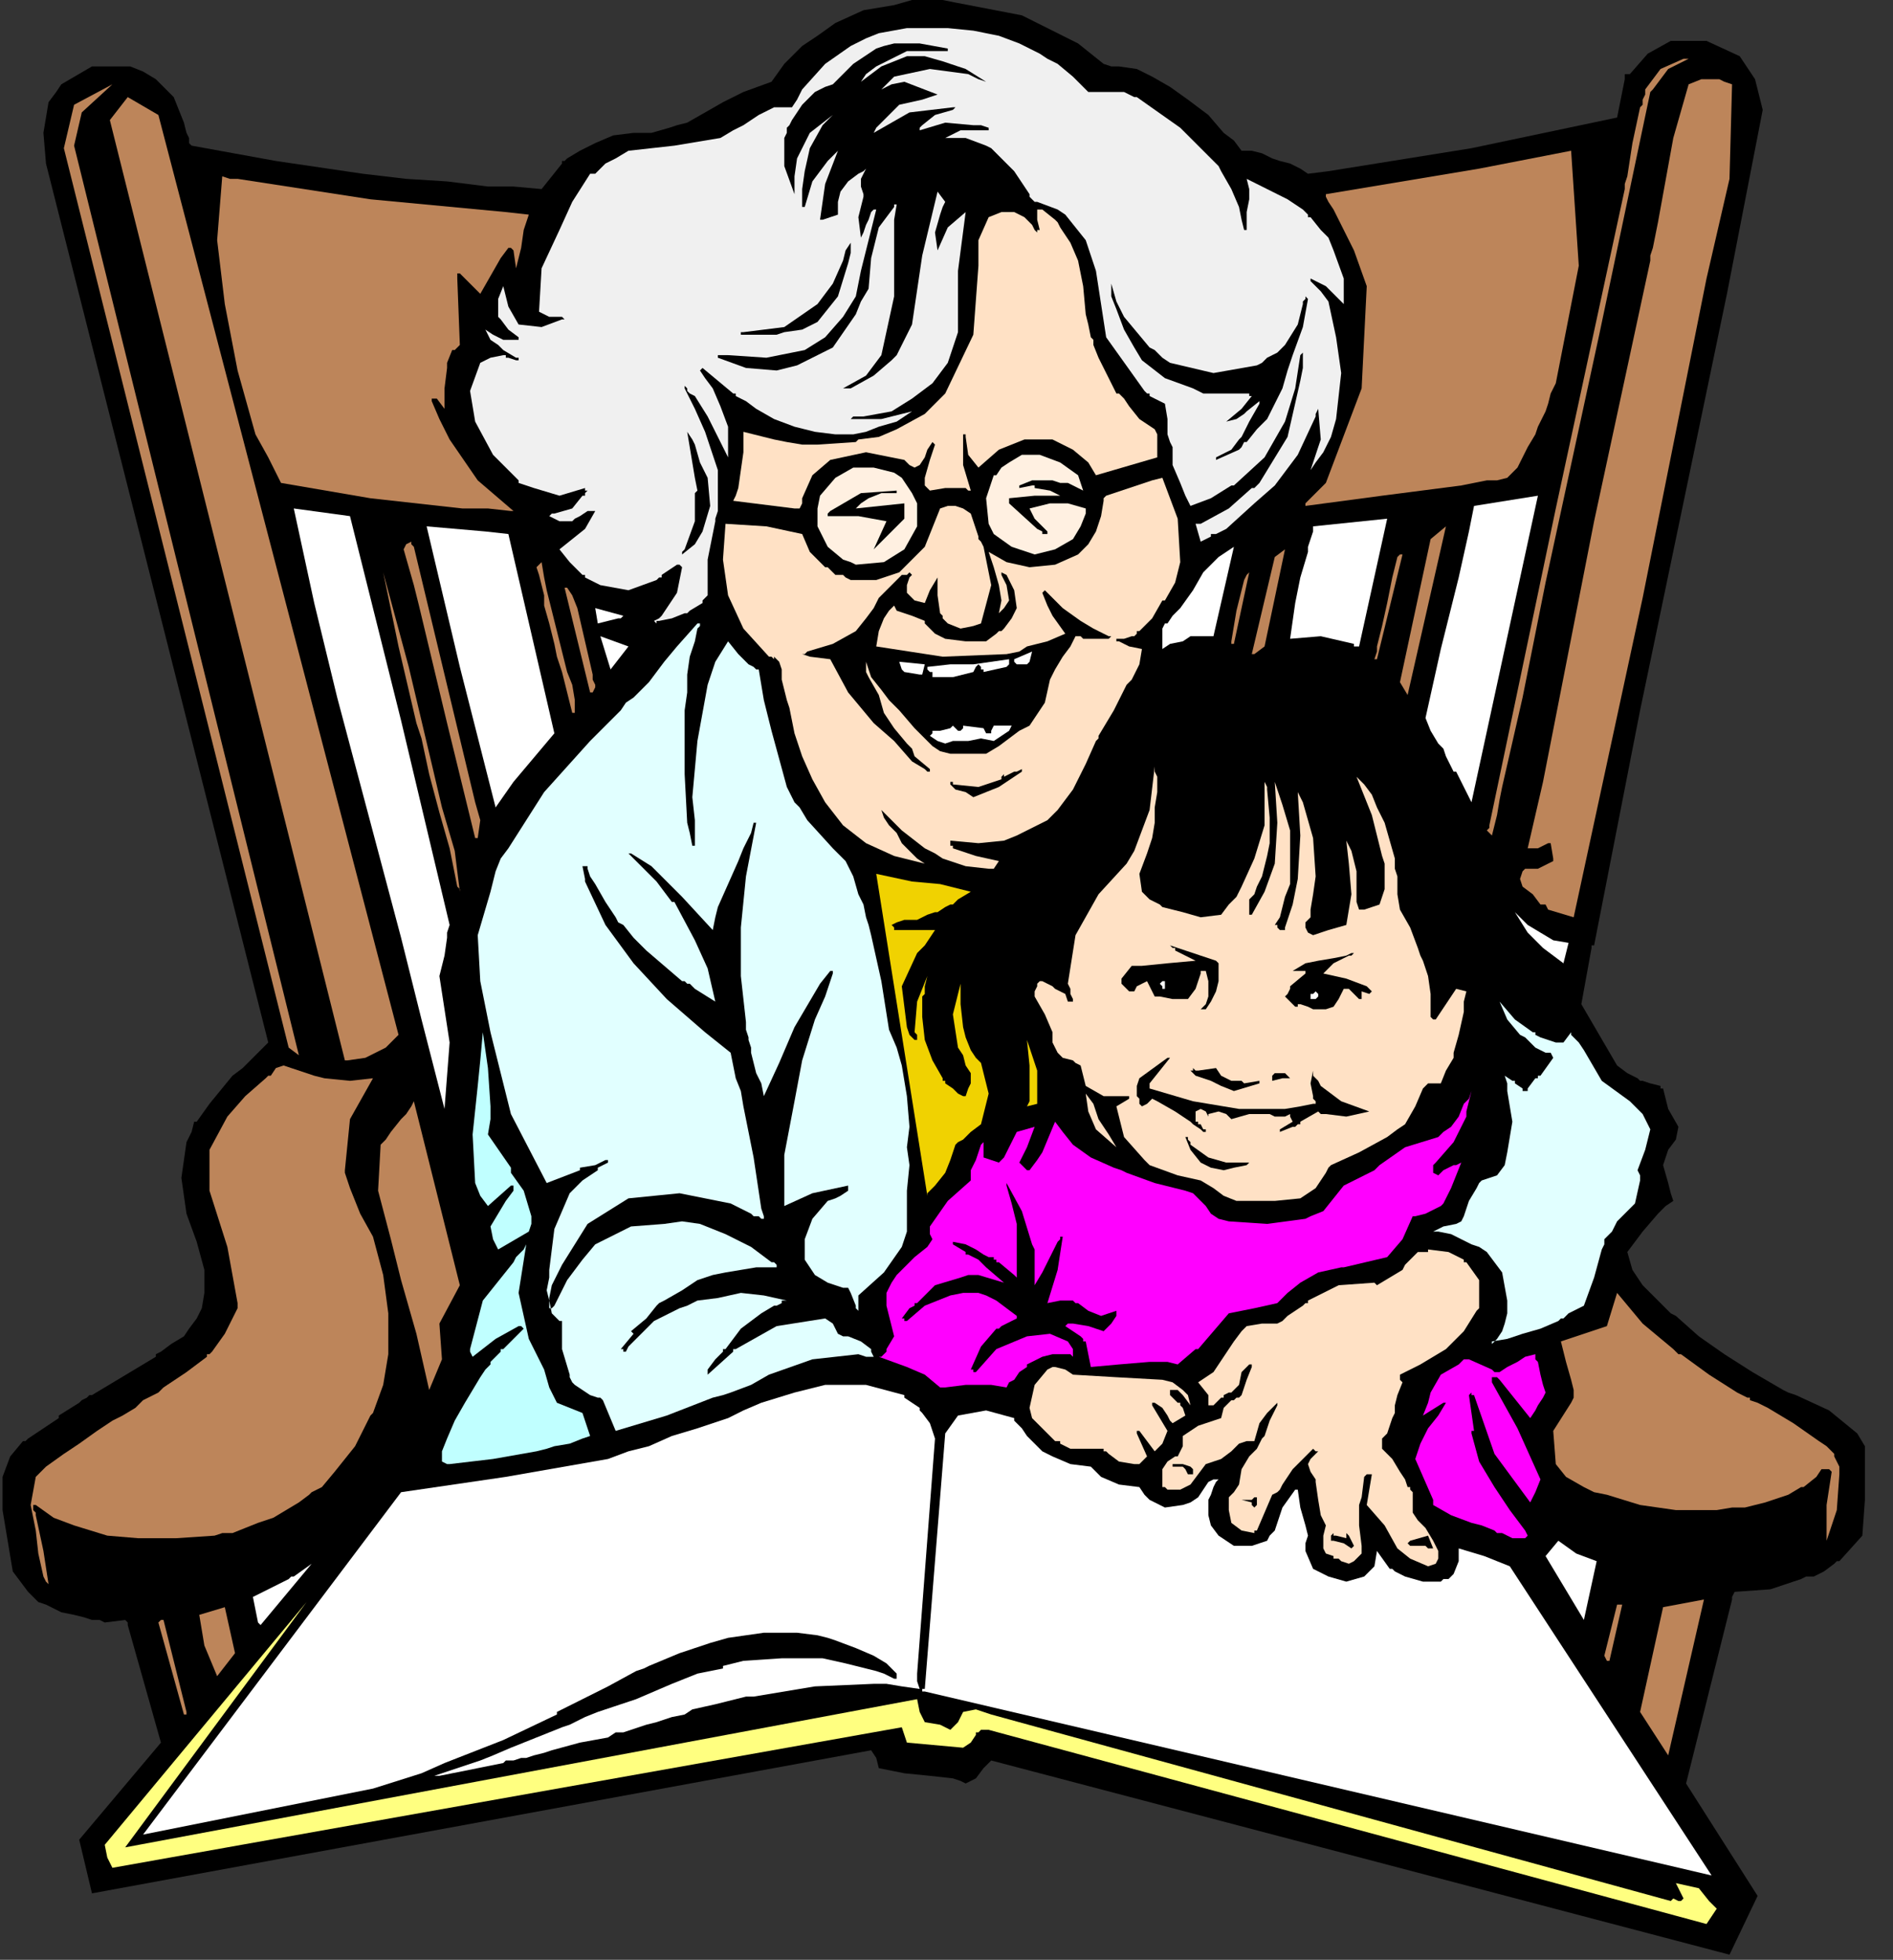 <?xml version="1.0" encoding="UTF-8" standalone="no"?>
<svg
   xmlns:dc="http://purl.org/dc/elements/1.1/"
   xmlns:cc="http://creativecommons.org/ns#"
   xmlns:rdf="http://www.w3.org/1999/02/22-rdf-syntax-ns#"
   xmlns:svg="http://www.w3.org/2000/svg"
   xmlns="http://www.w3.org/2000/svg"
   xmlns:sodipodi="http://sodipodi.sourceforge.net/DTD/sodipodi-0.dtd"
   xmlns:inkscape="http://www.inkscape.org/namespaces/inkscape"
   version="1.0"
   width="196.056mm"
   height="202.935mm"
   id="svg157"
   sodipodi:docname="CFAML006.WMF">
  <rect width="100%" height="100%" fill="#333333" stroke="none"/>
  <sodipodi:namedview
     pagecolor="#ffffff"
     bordercolor="#666666"
     borderopacity="1"
     objecttolerance="10"
     gridtolerance="10"
     guidetolerance="10"
     inkscape:pageopacity="0"
     inkscape:pageshadow="2"
     inkscape:window-width="640"
     inkscape:window-height="480"
     id="namedview159" />
  <defs
     id="defs3">
    <pattern
       id="WMFhbasepattern"
       patternUnits="userSpaceOnUse"
       width="6"
       height="6"
       x="0"
       y="0" />
  </defs>
  <path
     style="fill:#000000;fill-rule:evenodd;fill-opacity:1;stroke:none;"
     d="  M 688,742   L 674,720   L 660,698   L 678,626   L 678,625   L 679,623   L 679,623   L 679,623   L 693,622   L 705,618   L 707,617   L 709,617   L 709,617   L 710,617   L 714,615   L 718,612   L 718,612   L 719,611   L 720,611   L 729,601   L 730,587   L 730,572   L 730,566   L 727,561   L 716,552   L 703,546   L 700,545   L 698,544   L 686,537   L 675,530   L 665,523   L 656,515   L 654,514   L 652,512   L 643,503   L 639,497   L 637,490   L 643,482   L 649,475   L 652,472   L 655,470   L 654,467   L 653,463   L 651,456   L 653,450   L 656,446   L 657,441   L 653,434   L 651,426   L 650,426   L 650,425   L 646,424   L 643,423   L 642,423   L 641,422   L 637,420   L 633,417   L 626,405   L 619,393   L 623,371   L 623,370   L 624,370   L 642,278   L 661,187   L 676,115   L 690,43   L 687,31   L 681,22   L 668,16   L 654,16   L 645,21   L 638,29   L 636,29   L 636,31   L 633,46   L 576,58   L 520,67   L 512,68   L 509,66   L 505,64   L 501,63   L 498,62   L 494,60   L 490,59   L 488,59   L 486,59   L 483,55   L 479,52   L 473,45   L 465,39   L 458,34   L 451,30   L 445,27   L 438,26   L 435,26   L 432,25   L 422,17   L 400,6   L 374,1   L 369,0   L 364,0   L 357,0   L 350,2   L 338,4   L 327,9   L 320,14   L 314,18   L 307,25   L 302,32   L 291,36   L 287,38   L 283,40   L 276,44   L 269,48   L 265,49   L 262,50   L 255,52   L 248,52   L 240,53   L 233,56   L 227,59   L 222,62   L 221,63   L 221,63   L 220,63   L 220,64   L 212,74   L 201,73   L 191,73   L 175,71   L 159,70   L 142,68   L 108,63   L 75,57   L 74,56   L 74,54   L 73,52   L 72,48   L 68,38   L 61,31   L 56,28   L 51,26   L 36,26   L 24,33   L 22,36   L 19,40   L 17,52   L 18,64   L 105,408   L 102,411   L 99,414   L 95,418   L 91,421   L 82,432   L 77,439   L 77,439   L 76,439   L 75,443   L 73,447   L 71,461   L 73,475   L 77,486   L 80,497   L 80,502   L 80,506   L 79,512   L 77,516   L 74,520   L 72,523   L 67,526   L 63,529   L 61,530   L 61,530   L 61,531   L 36,546   L 35,546   L 35,546   L 34,547   L 34,547   L 32,548   L 31,549   L 31,549   L 23,554   L 23,554   L 23,555   L 11,563   L 10,564   L 9,564   L 4,570   L 1,578   L 1,585   L 1,591   L 3,603   L 5,615   L 8,619   L 11,623   L 13,625   L 15,627   L 18,628   L 24,631   L 29,632   L 33,633   L 36,634   L 39,634   L 41,635   L 49,634   L 50,635   L 50,636   L 63,682   L 31,720   L 36,741   L 341,685   L 343,688   L 344,692   L 349,693   L 354,694   L 364,695   L 373,696   L 376,697   L 378,698   L 380,697   L 382,696   L 385,692   L 388,689   L 677,765   L 688,742  z "
     id="path5" />
  <path
     style="fill:#ffff80;fill-rule:evenodd;fill-opacity:1;stroke:none;"
     d="  M 668,753   L 668,753   L 668,753   L 672,747   L 670,745   L 670,745   L 669,744   L 665,739   L 656,737   L 659,743   L 659,743   L 658,744   L 657,744   L 655,743   L 655,743   L 654,744   L 388,671   L 382,669   L 377,670   L 375,674   L 372,677   L 368,675   L 362,674   L 360,670   L 359,665   L 49,723   L 120,627   L 41,722   L 42,727   L 44,731   L 353,676   L 355,682   L 377,684   L 380,682   L 382,679   L 382,679   L 382,678   L 383,678   L 384,677   L 385,677   L 387,677   L 668,753  z "
     id="path7" />
  <path
     style="fill:#ffffff;fill-rule:evenodd;fill-opacity:1;stroke:none;"
     d="  M 670,734   L 591,613   L 581,609   L 571,606   L 571,611   L 569,616   L 568,617   L 567,618   L 565,618   L 564,619   L 557,619   L 550,617   L 548,616   L 546,615   L 545,614   L 544,614   L 539,607   L 538,613   L 534,617   L 527,619   L 520,617   L 514,614   L 511,607   L 511,606   L 511,604   L 512,601   L 511,597   L 509,590   L 508,583   L 508,583   L 508,583   L 507,583   L 507,583   L 502,590   L 499,599   L 498,600   L 497,601   L 496,603   L 490,605   L 483,605   L 480,603   L 477,601   L 474,597   L 473,593   L 473,590   L 473,587   L 474,585   L 475,582   L 476,580   L 477,579   L 475,579   L 473,580   L 471,583   L 469,586   L 466,588   L 463,589   L 456,590   L 450,587   L 449,586   L 448,585   L 446,582   L 438,581   L 431,578   L 429,576   L 427,574   L 419,573   L 412,570   L 410,569   L 408,568   L 405,565   L 402,562   L 400,559   L 397,556   L 397,556   L 397,555   L 386,552   L 375,554   L 370,561   L 362,661   L 361,661   L 361,661   L 361,662   L 362,662   L 670,734  z "
     id="path9" />
  <path
     style="fill:#ffffff;fill-rule:evenodd;fill-opacity:1;stroke:none;"
     d="  M 146,700   L 165,694   L 174,690   L 197,681   L 218,671   L 218,670   L 218,670   L 222,668   L 226,666   L 238,660   L 249,654   L 252,653   L 254,652   L 266,647   L 278,643   L 285,641   L 292,640   L 299,639   L 305,639   L 312,639   L 320,640   L 324,641   L 327,642   L 335,645   L 342,648   L 347,651   L 351,655   L 351,656   L 351,656   L 351,657   L 350,657   L 346,655   L 343,654   L 339,653   L 331,651   L 322,649   L 306,649   L 291,650   L 287,651   L 283,652   L 283,652   L 283,653   L 273,655   L 263,659   L 249,665   L 234,670   L 229,672   L 225,674   L 223,675   L 220,676   L 210,680   L 200,684   L 193,687   L 188,689   L 170,695   L 171,695   L 172,695   L 197,690   L 198,689   L 201,689   L 204,688   L 206,688   L 209,687   L 213,686   L 216,685   L 227,682   L 238,680   L 241,678   L 244,678   L 247,677   L 250,676   L 253,675   L 257,674   L 260,673   L 263,672   L 268,671   L 271,669   L 280,667   L 288,665   L 292,664   L 295,664   L 319,660   L 342,659   L 347,659   L 353,660   L 360,661   L 359,658   L 359,655   L 366,563   L 364,557   L 361,553   L 360,552   L 360,552   L 360,552   L 360,551   L 357,549   L 354,547   L 354,547   L 354,546   L 339,542   L 323,542   L 311,545   L 298,549   L 291,552   L 285,555   L 279,557   L 273,559   L 263,562   L 254,566   L 246,568   L 238,571   L 198,578   L 157,584   L 56,718   L 146,700  z "
     id="path11" />
  <path
     style="fill:#bd855a;fill-rule:evenodd;fill-opacity:1;stroke:none;"
     d="  M 667,626   L 651,629   L 642,670   L 653,687   L 667,626  z "
     id="path13" />
  <path
     style="fill:#bd855a;fill-rule:evenodd;fill-opacity:1;stroke:none;"
     d="  M 72,671   L 72,671   L 73,671   L 73,670   L 73,670   L 64,634   L 63,634   L 62,635   L 72,671   L 72,671  z "
     id="path15" />
  <path
     style="fill:#bd855a;fill-rule:evenodd;fill-opacity:1;stroke:none;"
     d="  M 85,656   L 92,647   L 88,629   L 78,632   L 80,644   L 85,656   L 85,656   L 85,656  z "
     id="path17" />
  <path
     style="fill:#bd855a;fill-rule:evenodd;fill-opacity:1;stroke:none;"
     d="  M 630,650   L 635,628   L 633,628   L 628,648   L 629,650   L 630,650   L 630,650  z "
     id="path19" />
  <path
     style="fill:#ffffff;fill-rule:evenodd;fill-opacity:1;stroke:none;"
     d="  M 102,636   L 122,612   L 115,617   L 115,617   L 114,617   L 113,618   L 111,619   L 109,620   L 107,621   L 103,623   L 99,625   L 101,635   L 101,635   L 102,636   L 102,636   L 102,636  z "
     id="path21" />
  <path
     style="fill:#ffffff;fill-rule:evenodd;fill-opacity:1;stroke:none;"
     d="  M 620,634   L 625,611   L 617,608   L 610,603   L 605,609   L 620,634   L 620,634  z "
     id="path23" />
  <path
     style="fill:#ffffff;fill-rule:evenodd;fill-opacity:1;stroke:none;"
     d="  M 123,623   L 123,623   L 123,623   L 123,623  z "
     id="path25" />
  <path
     style="fill:#bd855a;fill-rule:evenodd;fill-opacity:1;stroke:none;"
     d="  M 19,620   L 17,607   L 14,593   L 14,592   L 13,591   L 13,591   L 13,590   L 13,590   L 13,589   L 14,589   L 14,589   L 21,594   L 29,597   L 42,601   L 54,602   L 69,602   L 84,601   L 87,600   L 91,600   L 96,598   L 101,596   L 107,594   L 112,591   L 117,588   L 121,585   L 122,584   L 124,583   L 124,583   L 124,583   L 126,582   L 131,576   L 139,566   L 145,554   L 146,553   L 150,542   L 152,530   L 152,522   L 152,514   L 150,499   L 146,484   L 141,475   L 137,465   L 135,459   L 135,459   L 135,458   L 137,438   L 146,422   L 137,423   L 127,422   L 123,421   L 120,420   L 111,417   L 108,418   L 106,421   L 105,421   L 104,422   L 96,429   L 89,437   L 82,450   L 82,466   L 89,488   L 93,510   L 93,512   L 92,514   L 88,522   L 83,529   L 82,530   L 81,530   L 81,531   L 81,531   L 73,537   L 64,543   L 62,545   L 60,546   L 56,548   L 53,551   L 48,554   L 44,556   L 38,560   L 31,565   L 25,569   L 18,574   L 16,576   L 14,578   L 12,589   L 14,599   L 15,608   L 17,617   L 18,619   L 19,620  z "
     id="path27" />
  <path
     style="fill:#ffe1c5;fill-rule:evenodd;fill-opacity:1;stroke:none;"
     d="  M 559,613   L 562,612   L 563,610   L 563,607   L 561,603   L 558,598   L 556,596   L 555,595   L 553,592   L 553,584   L 552,583   L 552,582   L 551,582   L 551,582   L 550,579   L 548,576   L 545,571   L 541,567   L 541,565   L 541,563   L 542,562   L 543,561   L 545,555   L 546,553   L 546,550   L 547,546   L 549,541   L 548,540   L 548,538   L 556,534   L 566,528   L 573,521   L 578,513   L 579,512   L 579,511   L 579,510   L 579,510   L 579,501   L 574,494   L 574,494   L 573,494   L 573,493   L 573,493   L 567,490   L 559,489   L 559,490   L 558,490   L 556,490   L 556,490   L 555,490   L 552,493   L 551,494   L 550,495   L 549,497   L 544,500   L 539,503   L 538,502   L 538,502   L 524,503   L 512,509   L 512,510   L 511,510   L 510,511   L 504,515   L 502,517   L 500,518   L 494,518   L 488,519   L 486,521   L 483,525   L 479,531   L 475,537   L 472,539   L 469,541   L 473,546   L 473,550   L 474,550   L 475,550   L 478,547   L 479,547   L 479,546   L 481,545   L 482,545   L 482,545   L 483,544   L 485,542   L 486,537   L 489,534   L 490,534   L 490,535   L 488,540   L 486,546   L 485,547   L 484,547   L 484,547   L 483,548   L 482,548   L 479,551   L 478,555   L 469,558   L 466,560   L 463,562   L 463,566   L 461,570   L 461,570   L 460,570   L 457,572   L 455,575   L 455,581   L 455,582   L 456,582   L 457,583   L 462,583   L 466,581   L 469,577   L 472,573   L 475,572   L 478,571   L 482,568   L 485,565   L 488,564   L 491,564   L 493,557   L 496,553   L 500,549   L 500,549   L 500,550   L 497,556   L 495,562   L 494,563   L 494,563   L 492,567   L 489,570   L 486,575   L 485,581   L 483,584   L 481,586   L 481,591   L 482,596   L 486,599   L 491,600   L 491,599   L 492,599   L 495,592   L 498,585   L 500,584   L 501,583   L 502,581   L 506,575   L 512,569   L 513,568   L 514,567   L 515,568   L 516,568   L 515,569   L 513,571   L 512,573   L 513,576   L 515,579   L 515,580   L 515,580   L 516,587   L 517,593   L 519,597   L 518,601   L 518,606   L 519,608   L 522,609   L 522,610   L 522,610   L 524,610   L 525,611   L 528,612   L 530,611   L 533,608   L 533,605   L 532,597   L 532,589   L 533,586   L 534,578   L 535,577   L 536,577   L 537,577   L 537,577   L 536,583   L 535,589   L 542,597   L 547,606   L 552,610   L 559,613  z "
     id="path29" />
  <path
     style="fill:#000000;fill-rule:evenodd;fill-opacity:1;stroke:none;"
     d="  M 560,606   L 560,606   L 561,606   L 559,601   L 552,603   L 552,603   L 551,604   L 552,605   L 553,605   L 555,605   L 558,605   L 559,606   L 559,606   L 560,606  z "
     id="path31" />
  <path
     style="fill:#000000;fill-rule:evenodd;fill-opacity:1;stroke:none;"
     d="  M 529,606   L 530,605   L 528,601   L 527,600   L 527,601   L 527,602   L 523,601   L 522,601   L 522,600   L 521,601   L 521,602   L 521,603   L 522,603   L 526,604   L 529,606  z "
     id="path33" />
  <path
     style="fill:#bd855a;fill-rule:evenodd;fill-opacity:1;stroke:none;"
     d="  M 715,603   L 719,591   L 720,577   L 720,574   L 719,572   L 718,570   L 718,569   L 715,566   L 712,564   L 702,557   L 692,551   L 688,549   L 685,548   L 685,547   L 684,547   L 682,546   L 680,545   L 669,538   L 658,530   L 657,530   L 656,529   L 655,528   L 643,518   L 633,506   L 629,519   L 611,525   L 613,533   L 615,540   L 616,544   L 616,547   L 615,549   L 608,560   L 609,573   L 613,578   L 620,582   L 624,584   L 629,585   L 642,589   L 656,591   L 661,591   L 666,591   L 672,591   L 678,590   L 683,590   L 687,589   L 691,588   L 694,587   L 697,586   L 700,585   L 705,582   L 706,582   L 711,578   L 713,575   L 713,575   L 714,575   L 715,575   L 716,575   L 717,576   L 715,589   L 715,604   L 715,603  z "
     id="path35" />
  <path
     style="fill:#ff00ff;fill-rule:evenodd;fill-opacity:1;stroke:none;"
     d="  M 596,602   L 597,602   L 598,601   L 597,599   L 591,591   L 585,582   L 579,572   L 576,561   L 576,560   L 577,560   L 575,546   L 575,546   L 576,545   L 576,546   L 577,546   L 585,569   L 599,588   L 601,584   L 603,579   L 594,559   L 584,541   L 584,540   L 584,539   L 585,539   L 586,539   L 586,539   L 587,540   L 599,555   L 601,552   L 602,550   L 604,547   L 605,545   L 604,542   L 603,538   L 602,533   L 601,532   L 601,530   L 597,531   L 594,533   L 590,535   L 587,537   L 586,537   L 585,537   L 584,536   L 575,532   L 573,532   L 571,534   L 564,538   L 560,545   L 559,549   L 557,554   L 565,549   L 566,549   L 566,549   L 563,554   L 559,559   L 556,565   L 555,568   L 554,571   L 561,587   L 561,589   L 568,593   L 576,596   L 580,597   L 585,599   L 586,600   L 587,600   L 588,600   L 588,600   L 592,602   L 596,602  z "
     id="path37" />
  <path
     style="fill:#000000;fill-rule:evenodd;fill-opacity:1;stroke:none;"
     d="  M 491,590   L 492,589   L 492,588   L 492,586   L 492,586   L 492,586   L 491,586   L 490,587   L 486,587   L 486,587   L 486,587   L 486,587   L 486,587   L 490,588   L 490,589   L 491,590   L 491,590  z "
     id="path39" />
  <path
     style="fill:#000000;fill-rule:evenodd;fill-opacity:1;stroke:none;"
     d="  M 466,577   L 466,577   L 467,577   L 467,576   L 467,575   L 466,574   L 466,574   L 463,573   L 459,573   L 459,573   L 459,574   L 459,574   L 459,574   L 463,574   L 464,575   L 465,577   L 466,577   L 466,577  z "
     id="path41" />
  <path
     style="fill:#ffe1c5;fill-rule:evenodd;fill-opacity:1;stroke:none;"
     d="  M 444,573   L 446,573   L 449,570   L 445,561   L 445,560   L 446,560   L 446,560   L 446,560   L 449,564   L 452,568   L 455,565   L 457,560   L 454,555   L 451,550   L 451,549   L 452,549   L 455,551   L 457,554   L 458,556   L 459,557   L 464,554   L 463,551   L 462,550   L 462,549   L 461,549   L 458,546   L 458,545   L 458,544   L 459,544   L 461,544   L 463,546   L 466,550   L 465,546   L 463,544   L 459,541   L 455,540   L 437,539   L 420,538   L 417,536   L 413,535   L 412,535   L 410,536   L 405,542   L 403,551   L 404,555   L 407,558   L 410,561   L 413,564   L 414,564   L 415,564   L 415,564   L 415,565   L 419,567   L 424,567   L 424,567   L 425,567   L 432,567   L 432,568   L 433,568   L 433,568   L 434,569   L 438,572   L 444,573  z "
     id="path43" />
  <path
     style="fill:#c0ffff;fill-rule:evenodd;fill-opacity:1;stroke:none;"
     d="  M 176,573   L 193,571   L 210,568   L 214,567   L 217,566   L 223,565   L 228,563   L 231,562   L 231,562   L 231,562   L 228,553   L 218,549   L 215,543   L 213,536   L 210,530   L 207,524   L 203,506   L 206,487   L 205,489   L 203,491   L 202,492   L 201,494   L 189,509   L 184,528   L 184,529   L 185,531   L 194,524   L 203,519   L 204,519   L 205,520   L 197,528   L 196,528   L 196,529   L 193,532   L 193,532   L 192,533   L 192,533   L 192,534   L 190,536   L 188,539   L 185,544   L 182,549   L 178,556   L 175,563   L 173,568   L 173,572   L 175,573   L 176,573  z "
     id="path45" />
  <path
     style="fill:#e1ffff;fill-rule:evenodd;fill-opacity:1;stroke:none;"
     d="  M 241,560   L 261,554   L 279,547   L 283,546   L 286,545   L 294,542   L 301,538   L 318,532   L 336,530   L 339,531   L 342,531   L 341,529   L 341,529   L 341,528   L 337,525   L 332,523   L 330,523   L 328,522   L 326,518   L 323,516   L 304,519   L 288,528   L 287,528   L 287,529   L 277,538   L 277,538   L 277,537   L 277,536   L 280,532   L 283,529   L 283,528   L 284,528   L 290,520   L 298,514   L 298,514   L 298,514   L 303,511   L 303,511   L 304,511   L 306,510   L 306,509   L 306,509   L 308,509   L 299,507   L 290,506   L 281,508   L 273,509   L 269,511   L 266,512   L 264,513   L 262,514   L 256,517   L 251,522   L 249,524   L 247,526   L 246,527   L 245,529   L 244,529   L 244,528   L 243,528   L 243,528   L 248,522   L 247,521   L 253,516   L 257,511   L 258,510   L 258,510   L 260,509   L 267,505   L 273,501   L 279,499   L 284,498   L 290,497   L 296,496   L 300,496   L 304,496   L 304,495   L 303,494   L 303,494   L 302,494   L 298,491   L 294,488   L 284,483   L 274,479   L 267,478   L 260,479   L 247,480   L 237,485   L 235,486   L 233,487   L 228,493   L 222,501   L 217,511   L 216,512   L 215,512   L 215,508   L 216,503   L 218,499   L 220,495   L 230,479   L 246,469   L 266,467   L 286,471   L 290,473   L 294,475   L 294,475   L 295,476   L 297,476   L 298,477   L 299,477   L 299,476   L 298,473   L 295,453   L 291,433   L 290,427   L 288,422   L 287,417   L 286,412   L 276,404   L 261,391   L 248,377   L 237,362   L 229,345   L 229,345   L 229,344   L 228,339   L 229,339   L 229,339   L 230,339   L 230,340   L 231,343   L 233,346   L 237,353   L 241,359   L 242,361   L 244,362   L 248,367   L 249,368   L 251,370   L 253,372   L 260,378   L 267,384   L 268,384   L 269,385   L 269,385   L 270,385   L 271,386   L 272,387   L 280,392   L 277,379   L 272,368   L 264,353   L 264,353   L 263,353   L 257,345   L 250,338   L 248,336   L 246,334   L 246,334   L 247,334   L 255,339   L 267,351   L 279,364   L 280,359   L 281,355   L 285,346   L 289,337   L 291,332   L 294,326   L 295,322   L 295,322   L 296,322   L 292,343   L 290,363   L 290,382   L 292,400   L 292,403   L 293,406   L 293,406   L 293,407   L 294,410   L 294,412   L 295,416   L 296,420   L 298,424   L 299,429   L 305,416   L 311,402   L 321,385   L 325,380   L 326,380   L 326,381   L 323,390   L 319,399   L 314,415   L 311,431   L 307,452   L 307,472   L 318,467   L 332,464   L 332,465   L 332,466   L 329,468   L 327,469   L 324,470   L 318,477   L 315,485   L 315,493   L 319,499   L 324,502   L 330,504   L 331,504   L 332,504   L 333,506   L 335,511   L 335,512   L 335,512   L 336,513   L 336,507   L 346,498   L 353,488   L 355,482   L 355,476   L 355,466   L 356,456   L 355,449   L 356,441   L 355,429   L 353,417   L 351,410   L 348,403   L 345,384   L 341,366   L 340,362   L 339,359   L 338,354   L 336,350   L 334,343   L 331,337   L 326,332   L 316,321   L 313,316   L 312,315   L 311,314   L 310,312   L 309,310   L 308,308   L 305,297   L 302,286   L 299,274   L 297,262   L 296,262   L 296,262   L 295,261   L 295,261   L 293,260   L 289,256   L 285,251   L 285,251   L 285,251   L 280,259   L 277,268   L 273,290   L 271,312   L 272,321   L 272,329   L 272,330   L 272,331   L 272,331   L 271,331   L 270,326   L 269,322   L 268,303   L 268,285   L 268,278   L 269,271   L 269,264   L 270,257   L 272,251   L 273,246   L 274,245   L 274,244   L 273,244   L 273,244   L 265,253   L 260,259   L 257,263   L 254,267   L 251,270   L 248,273   L 245,275   L 243,278   L 237,284   L 231,290   L 213,310   L 199,332   L 196,336   L 194,341   L 193,345   L 192,349   L 187,366   L 188,384   L 190,394   L 192,404   L 200,436   L 214,463   L 227,458   L 227,458   L 227,457   L 233,456   L 237,454   L 238,454   L 238,455   L 234,457   L 234,457   L 234,458   L 228,462   L 223,467   L 217,481   L 215,497   L 215,499   L 215,500   L 214,505   L 215,509   L 216,514   L 219,517   L 219,517   L 220,517   L 220,528   L 223,538   L 223,539   L 224,541   L 224,541   L 225,542   L 231,546   L 234,547   L 235,547   L 236,548   L 236,548   L 236,548   L 241,560   L 241,560  z "
     id="path47" />
  <path
     style="fill:#bd855a;fill-rule:evenodd;fill-opacity:1;stroke:none;"
     d="  M 168,544   L 173,532   L 172,518   L 180,503   L 162,431   L 161,433   L 159,436   L 158,437   L 157,438   L 153,443   L 151,446   L 149,448   L 148,466   L 153,485   L 155,493   L 157,501   L 163,522   L 168,544  z "
     id="path49" />
  <path
     style="fill:#ff00ff;fill-rule:evenodd;fill-opacity:1;stroke:none;"
     d="  M 370,543   L 378,542   L 386,542   L 387,542   L 388,542   L 394,543   L 395,541   L 397,540   L 399,537   L 402,535   L 402,535   L 402,534   L 404,533   L 408,531   L 412,530   L 414,530   L 417,530   L 417,530   L 418,530   L 419,530   L 420,531   L 420,528   L 418,525   L 411,522   L 402,523   L 390,528   L 382,537   L 381,537   L 381,537   L 381,536   L 380,536   L 384,527   L 390,520   L 391,520   L 391,520   L 392,519   L 398,516   L 398,516   L 398,515   L 394,512   L 390,509   L 386,507   L 383,506   L 377,506   L 372,507   L 362,511   L 355,517   L 354,517   L 354,517   L 354,516   L 353,516   L 356,512   L 358,511   L 358,511   L 358,510   L 359,510   L 359,510   L 366,503   L 376,500   L 379,499   L 383,499   L 393,502   L 386,496   L 383,493   L 379,491   L 378,491   L 378,491   L 378,490   L 378,490   L 373,487   L 373,487   L 373,486   L 378,487   L 382,489   L 385,491   L 387,492   L 389,492   L 389,493   L 390,493   L 390,494   L 391,494   L 391,494   L 391,494   L 397,499   L 398,500   L 398,500   L 398,500   L 398,489   L 398,479   L 396,471   L 394,464   L 394,463   L 394,463   L 400,474   L 404,487   L 405,489   L 405,492   L 405,503   L 408,498   L 411,492   L 414,486   L 415,485   L 415,485   L 415,484   L 416,484   L 416,484   L 414,497   L 410,510   L 415,509   L 420,509   L 421,510   L 422,510   L 426,513   L 431,515   L 434,514   L 437,513   L 437,514   L 437,515   L 435,518   L 432,521   L 426,519   L 420,518   L 418,518   L 417,519   L 423,523   L 424,524   L 424,525   L 425,525   L 427,535   L 438,534   L 450,533   L 454,533   L 457,533   L 461,534   L 468,528   L 468,528   L 469,528   L 475,521   L 481,514   L 491,512   L 500,510   L 504,506   L 509,502   L 516,498   L 525,496   L 526,496   L 526,496   L 543,492   L 549,485   L 553,476   L 554,476   L 554,476   L 558,475   L 562,473   L 564,472   L 565,471   L 568,465   L 572,455   L 570,456   L 570,456   L 569,456   L 565,458   L 564,459   L 564,459   L 563,460   L 561,459   L 561,458   L 561,456   L 562,455   L 569,447   L 574,437   L 574,436   L 574,435   L 576,427   L 575,430   L 573,432   L 571,437   L 568,441   L 565,443   L 563,445   L 550,449   L 540,456   L 539,457   L 538,458   L 526,464   L 518,474   L 513,476   L 511,477   L 496,479   L 481,478   L 477,477   L 474,475   L 472,472   L 469,469   L 467,467   L 464,466   L 452,463   L 441,459   L 439,458   L 436,457   L 427,453   L 420,448   L 416,443   L 413,439   L 413,439   L 413,439   L 408,451   L 408,451   L 408,451   L 406,454   L 403,458   L 403,458   L 402,458   L 399,455   L 402,449   L 405,441   L 398,443   L 393,453   L 391,455   L 388,454   L 385,453   L 385,450   L 385,447   L 384,448   L 384,448   L 382,454   L 380,458   L 380,460   L 380,462   L 371,470   L 364,480   L 364,483   L 365,485   L 363,488   L 358,492   L 354,496   L 351,499   L 349,502   L 347,506   L 347,511   L 350,523   L 347,528   L 347,529   L 346,530   L 345,531   L 344,531   L 355,535   L 362,538   L 368,543   L 369,543   L 369,543   L 370,543  z "
     id="path51" />
  <path
     style="fill:#e1ffff;fill-rule:evenodd;fill-opacity:1;stroke:none;"
     d="  M 584,525   L 590,524   L 596,522   L 603,520   L 610,517   L 611,516   L 612,516   L 614,514   L 620,511   L 624,500   L 627,489   L 628,487   L 628,485   L 631,482   L 633,478   L 640,471   L 642,462   L 642,460   L 641,458   L 644,450   L 646,442   L 643,436   L 638,431   L 627,423   L 620,411   L 618,408   L 616,406   L 615,405   L 615,404   L 612,408   L 609,408   L 606,407   L 603,406   L 601,405   L 601,404   L 600,404   L 593,399   L 587,392   L 590,399   L 595,405   L 597,406   L 598,407   L 601,410   L 605,412   L 605,412   L 606,412   L 607,412   L 608,414   L 603,421   L 602,421   L 602,421   L 602,422   L 601,422   L 598,426   L 598,427   L 597,427   L 596,427   L 596,426   L 593,424   L 593,423   L 593,423   L 592,423   L 592,423   L 589,421   L 590,424   L 590,427   L 592,439   L 590,451   L 589,456   L 586,460   L 583,461   L 580,462   L 579,463   L 578,465   L 575,470   L 573,476   L 572,478   L 570,479   L 565,480   L 561,482   L 562,482   L 563,482   L 568,483   L 572,485   L 576,487   L 579,488   L 582,490   L 588,498   L 590,509   L 590,514   L 589,518   L 588,521   L 586,524   L 584,526   L 584,525   L 584,525  z "
     id="path53" />
  <path
     style="fill:#c0ffff;fill-rule:evenodd;fill-opacity:1;stroke:none;"
     d="  M 195,489   L 207,482   L 208,479   L 208,476   L 205,466   L 200,459   L 200,458   L 200,457   L 191,444   L 192,438   L 192,433   L 191,418   L 189,404   L 188,415   L 187,425   L 185,444   L 186,463   L 188,468   L 191,472   L 200,464   L 201,464   L 201,465   L 201,466   L 198,470   L 195,475   L 192,480   L 193,485   L 194,487   L 195,489   L 195,489   L 195,489  z "
     id="path55" />
  <path
     style="fill:#ffe1c5;fill-rule:evenodd;fill-opacity:1;stroke:none;"
     d="  M 490,470   L 499,470   L 509,469   L 515,465   L 519,459   L 520,457   L 521,456   L 532,451   L 543,445   L 543,445   L 543,445   L 547,442   L 550,440   L 554,433   L 557,426   L 558,425   L 559,424   L 564,424   L 566,419   L 569,414   L 569,413   L 569,412   L 571,405   L 573,396   L 573,392   L 574,388   L 570,387   L 568,390   L 566,393   L 564,396   L 562,399   L 561,399   L 560,398   L 560,394   L 560,389   L 559,382   L 557,376   L 556,374   L 555,371   L 552,363   L 548,356   L 547,350   L 547,343   L 546,340   L 546,336   L 544,329   L 542,322   L 539,316   L 537,311   L 534,307   L 531,304   L 537,319   L 541,335   L 542,338   L 542,341   L 542,348   L 540,354   L 537,355   L 534,356   L 532,356   L 532,356   L 531,353   L 531,350   L 531,341   L 529,333   L 528,331   L 527,329   L 528,338   L 529,350   L 527,362   L 520,364   L 514,366   L 512,365   L 511,363   L 511,361   L 513,359   L 513,356   L 514,350   L 515,343   L 514,328   L 510,314   L 509,312   L 508,310   L 509,327   L 508,344   L 506,354   L 503,363   L 503,364   L 502,364   L 501,364   L 500,363   L 500,362   L 499,362   L 501,359   L 502,355   L 503,351   L 505,346   L 505,335   L 505,325   L 502,315   L 499,306   L 500,322   L 499,338   L 495,349   L 490,358   L 489,358   L 489,358   L 489,352   L 491,350   L 492,347   L 494,343   L 495,339   L 496,335   L 497,330   L 497,320   L 496,309   L 496,308   L 495,306   L 495,323   L 491,336   L 486,347   L 484,351   L 481,354   L 478,358   L 470,359   L 463,357   L 459,356   L 455,355   L 454,354   L 452,353   L 450,352   L 449,351   L 447,349   L 446,342   L 449,334   L 450,331   L 451,328   L 452,322   L 452,316   L 453,310   L 453,304   L 452,302   L 452,300   L 450,317   L 444,333   L 444,333   L 444,333   L 441,338   L 430,350   L 421,366   L 418,385   L 419,387   L 419,389   L 420,391   L 420,392   L 420,392   L 419,392   L 418,392   L 417,389   L 413,387   L 413,387   L 412,386   L 408,384   L 407,384   L 406,385   L 406,385   L 406,386   L 405,388   L 405,390   L 409,397   L 412,404   L 412,408   L 414,412   L 416,414   L 420,415   L 421,416   L 423,417   L 424,421   L 425,425   L 432,429   L 441,429   L 442,429   L 442,430   L 437,433   L 440,445   L 448,454   L 449,455   L 450,456   L 461,460   L 470,462   L 475,465   L 479,468   L 484,470   L 490,470  z "
     id="path57" />
  <path
     style="fill:#f0d201;fill-rule:evenodd;fill-opacity:1;stroke:none;"
     d="  M 363,467   L 366,464   L 370,459   L 372,454   L 373,451   L 374,448   L 375,447   L 377,446   L 380,443   L 384,440   L 387,428   L 384,416   L 382,414   L 380,411   L 378,406   L 377,402   L 376,393   L 376,384   L 376,384   L 376,385   L 373,397   L 375,410   L 377,413   L 378,417   L 380,420   L 380,424   L 379,426   L 378,429   L 377,429   L 375,428   L 373,426   L 370,424   L 370,423   L 369,423   L 369,422   L 369,422   L 365,415   L 362,407   L 361,398   L 361,390   L 362,389   L 362,388   L 362,386   L 363,382   L 359,392   L 358,404   L 359,405   L 359,407   L 358,407   L 358,407   L 356,405   L 355,402   L 353,386   L 359,373   L 362,370   L 364,367   L 366,364   L 350,364   L 350,363   L 349,362   L 349,362   L 349,362   L 351,361   L 354,360   L 359,360   L 363,358   L 366,357   L 367,357   L 370,355   L 372,354   L 372,354   L 373,354   L 374,353   L 375,352   L 380,349   L 368,346   L 357,345   L 343,342   L 353,405   L 363,468   L 363,467  z "
     id="path59" />
  <path
     style="fill:#000000;fill-rule:evenodd;fill-opacity:1;stroke:none;"
     d="  M 479,458   L 483,457   L 488,456   L 489,455   L 490,455   L 485,455   L 480,455   L 473,453   L 466,448   L 466,447   L 465,446   L 465,445   L 464,445   L 466,450   L 470,455   L 474,457   L 479,458  z "
     id="path61" />
  <path
     style="fill:#ffe1c5;fill-rule:evenodd;fill-opacity:1;stroke:none;"
     d="  M 437,449   L 437,449   L 434,444   L 430,438   L 429,435   L 428,432   L 425,428   L 426,435   L 429,442   L 437,449   L 437,449  z "
     id="path63" />
  <path
     style="fill:#000000;fill-rule:evenodd;fill-opacity:1;stroke:none;"
     d="  M 472,443   L 472,443   L 472,442   L 471,442   L 470,440   L 469,440   L 469,440   L 469,439   L 468,439   L 468,437   L 468,435   L 470,434   L 472,435   L 473,437   L 473,437   L 473,436   L 477,435   L 480,436   L 482,438   L 489,436   L 497,436   L 499,437   L 502,437   L 503,437   L 505,436   L 505,437   L 506,439   L 501,442   L 501,443   L 501,443   L 506,441   L 507,441   L 508,440   L 509,440   L 509,439   L 516,435   L 517,436   L 519,436   L 527,437   L 536,435   L 525,431   L 517,425   L 516,423   L 515,422   L 514,421   L 514,420   L 514,419   L 514,419   L 513,424   L 514,429   L 514,430   L 515,431   L 515,432   L 514,432   L 509,433   L 503,434   L 494,434   L 485,434   L 467,431   L 450,426   L 450,424   L 458,414   L 458,414   L 457,414   L 446,422   L 445,425   L 445,429   L 446,430   L 446,432   L 447,433   L 447,433   L 449,432   L 450,431   L 451,430   L 453,431   L 460,435   L 466,439   L 467,440   L 467,440   L 470,442   L 471,443   L 472,443   L 472,443   L 472,443  z "
     id="path65" />
  <path
     style="fill:#ffffff;fill-rule:evenodd;fill-opacity:1;stroke:none;"
     d="  M 174,434   L 176,408   L 172,382   L 174,374   L 175,367   L 175,365   L 176,362   L 157,282   L 137,202   L 115,199   L 123,236   L 132,273   L 157,367   L 165,399   L 174,434  z "
     id="path67" />
  <path
     style="fill:#f0d201;fill-rule:evenodd;fill-opacity:1;stroke:none;"
     d="  M 402,433   L 406,432   L 406,419   L 402,407   L 403,417   L 403,428   L 403,431   L 402,433  z "
     id="path69" />
  <path
     style="fill:#000000;fill-rule:evenodd;fill-opacity:1;stroke:none;"
     d="  M 483,427   L 493,424   L 493,423   L 493,423   L 487,424   L 486,423   L 482,423   L 478,421   L 476,418   L 469,419   L 468,419   L 467,418   L 467,419   L 466,419   L 466,419   L 466,419   L 468,421   L 471,422   L 474,423   L 478,425   L 483,427  z "
     id="path71" />
  <path
     style="fill:#000000;fill-rule:evenodd;fill-opacity:1;stroke:none;"
     d="  M 498,423   L 502,422   L 505,422   L 505,422   L 503,420   L 500,420   L 499,420   L 498,421   L 498,421   L 498,423   L 498,423  z "
     id="path73" />
  <path
     style="fill:#bd855a;fill-rule:evenodd;fill-opacity:1;stroke:none;"
     d="  M 136,415   L 143,414   L 151,410   L 153,408   L 156,405   L 62,45   L 50,38   L 43,47   L 135,415   L 135,415   L 136,415  z "
     id="path75" />
  <path
     style="fill:#bd855a;fill-rule:evenodd;fill-opacity:1;stroke:none;"
     d="  M 29,57   L 32,44   L 44,33   L 29,41   L 25,58   L 113,410   L 117,413   L 29,57  z "
     id="path77" />
  <path
     style="fill:#000000;fill-rule:evenodd;fill-opacity:1;stroke:none;"
     d="  M 470,395   L 472,395   L 474,392   L 476,388   L 477,384   L 477,380   L 477,378   L 477,377   L 476,376   L 470,374   L 464,372   L 461,371   L 458,370   L 458,370   L 459,371   L 460,371   L 460,372   L 468,376   L 457,377   L 447,378   L 446,378   L 445,378   L 444,378   L 443,378   L 443,378   L 439,383   L 439,385   L 442,388   L 444,388   L 445,386   L 449,384   L 452,390   L 454,390   L 459,391   L 465,391   L 468,387   L 470,381   L 470,381   L 470,380   L 471,380   L 472,380   L 473,384   L 473,390   L 472,393   L 470,395   L 470,395  z "
     id="path79" />
  <path
     style="fill:#000000;fill-rule:evenodd;fill-opacity:1;stroke:none;"
     d="  M 518,395   L 519,395   L 519,395   L 522,394   L 524,391   L 525,389   L 526,387   L 528,387   L 530,389   L 531,390   L 532,391   L 533,391   L 533,391   L 533,390   L 533,388   L 536,389   L 536,389   L 537,388   L 535,386   L 527,383   L 518,381   L 522,377   L 528,374   L 529,374   L 530,373   L 529,373   L 527,374   L 522,375   L 516,376   L 511,377   L 506,380   L 506,380   L 507,380   L 508,380   L 510,380   L 511,380   L 511,381   L 511,381   L 511,381   L 505,386   L 505,387   L 505,387   L 504,389   L 503,390   L 507,394   L 508,394   L 508,393   L 509,393   L 509,393   L 512,394   L 514,395   L 518,395  z "
     id="path81" />
  <path
     style="fill:#ffffff;fill-rule:evenodd;fill-opacity:1;stroke:none;"
     d="  M 514,391   L 515,391   L 516,390   L 516,389   L 515,388   L 515,388   L 515,388   L 515,388   L 514,388   L 514,388   L 515,388   L 515,388   L 514,389   L 513,389   L 513,389   L 513,390   L 513,391   L 513,391   L 514,391  z "
     id="path83" />
  <path
     style="fill:#ffffff;fill-rule:evenodd;fill-opacity:1;stroke:none;"
     d="  M 455,387   L 456,387   L 456,387   L 456,386   L 456,386   L 456,385   L 456,384   L 455,384   L 455,384   L 455,384   L 454,385   L 455,386   L 455,387   L 455,387   L 455,387  z "
     id="path85" />
  <path
     style="fill:#ffffff;fill-rule:evenodd;fill-opacity:1;stroke:none;"
     d="  M 612,377   L 612,377   L 612,377   L 614,369   L 608,368   L 603,365   L 598,362   L 593,357   L 598,365   L 604,371   L 608,374   L 612,377  z "
     id="path87" />
  <path
     style="fill:#bd855a;fill-rule:evenodd;fill-opacity:1;stroke:none;"
     d="  M 616,359   L 616,359   L 643,234   L 668,109   L 677,70   L 678,33   L 675,32   L 673,31   L 666,31   L 661,33   L 655,54   L 651,76   L 649,87   L 647,97   L 646,100   L 646,102   L 624,204   L 604,306   L 598,332   L 602,332   L 606,330   L 606,330   L 607,330   L 608,336   L 608,337   L 606,338   L 602,340   L 597,340   L 597,340   L 596,341   L 595,344   L 596,347   L 600,350   L 603,354   L 605,354   L 606,356   L 616,359  z "
     id="path89" />
  <path
     style="fill:#bd855a;fill-rule:evenodd;fill-opacity:1;stroke:none;"
     d="  M 180,349   L 179,341   L 178,333   L 173,316   L 169,299   L 160,261   L 150,224   L 156,253   L 163,283   L 164,286   L 165,289   L 168,303   L 172,318   L 176,332   L 179,347   L 180,348   L 180,349  z "
     id="path91" />
  <path
     style="fill:#ffe1c5;fill-rule:evenodd;fill-opacity:1;stroke:none;"
     d="  M 387,340   L 389,340   L 391,337   L 382,335   L 373,332   L 373,331   L 372,331   L 372,330   L 371,330   L 372,330   L 372,329   L 372,329   L 372,329   L 383,330   L 393,329   L 398,327   L 402,325   L 406,323   L 410,321   L 412,319   L 414,317   L 417,313   L 420,309   L 425,299   L 429,290   L 430,289   L 430,288   L 436,278   L 440,270   L 441,268   L 443,266   L 446,260   L 447,254   L 442,253   L 438,251   L 437,251   L 437,251   L 437,250   L 438,250   L 440,250   L 443,249   L 444,249   L 445,248   L 445,248   L 445,247   L 446,247   L 449,244   L 450,243   L 451,242   L 455,235   L 456,235   L 456,235   L 460,228   L 462,220   L 461,203   L 455,187   L 451,188   L 433,194   L 432,195   L 432,196   L 431,202   L 429,208   L 426,213   L 422,217   L 413,221   L 403,222   L 394,220   L 387,216   L 389,222   L 391,229   L 392,235   L 391,240   L 393,238   L 395,235   L 394,229   L 392,225   L 392,224   L 392,224   L 394,225   L 397,231   L 398,238   L 396,242   L 393,246   L 392,247   L 391,247   L 390,248   L 390,248   L 386,251   L 378,251   L 370,250   L 366,248   L 362,244   L 362,243   L 362,243   L 357,241   L 351,239   L 350,237   L 348,239   L 346,242   L 344,247   L 343,253   L 369,257   L 394,256   L 399,255   L 402,253   L 410,251   L 417,248   L 412,241   L 410,237   L 408,232   L 408,232   L 409,231   L 416,238   L 423,243   L 428,246   L 434,249   L 435,249   L 435,249   L 434,250   L 434,250   L 429,250   L 424,250   L 423,249   L 421,249   L 419,253   L 416,257   L 413,262   L 411,266   L 409,275   L 405,281   L 403,284   L 399,286   L 391,292   L 386,295   L 379,295   L 372,295   L 368,294   L 365,292   L 358,285   L 352,278   L 348,274   L 345,270   L 341,265   L 339,259   L 339,263   L 340,265   L 344,272   L 346,279   L 350,285   L 355,291   L 357,293   L 358,296   L 364,301   L 364,302   L 363,302   L 362,301   L 357,298   L 350,290   L 342,283   L 332,271   L 325,258   L 317,257   L 314,256   L 315,256   L 316,255   L 326,252   L 335,247   L 339,242   L 342,238   L 344,234   L 348,230   L 352,226   L 352,226   L 353,225   L 355,225   L 356,224   L 356,224   L 357,225   L 356,226   L 356,226   L 356,226   L 355,229   L 355,232   L 358,235   L 362,236   L 364,231   L 367,226   L 367,226   L 367,227   L 367,233   L 368,240   L 369,241   L 369,242   L 371,244   L 376,246   L 381,245   L 384,244   L 388,229   L 385,214   L 384,212   L 383,211   L 383,211   L 383,210   L 380,201   L 377,199   L 374,198   L 371,198   L 368,199   L 362,214   L 352,224   L 343,227   L 333,227   L 331,226   L 330,225   L 327,225   L 325,223   L 324,222   L 323,222   L 317,216   L 314,209   L 300,206   L 284,205   L 283,219   L 285,233   L 291,246   L 301,257   L 302,257   L 303,258   L 303,258   L 303,257   L 305,259   L 306,262   L 306,266   L 307,270   L 308,274   L 309,277   L 311,287   L 314,296   L 318,305   L 323,314   L 330,323   L 339,330   L 350,335   L 362,338   L 359,336   L 357,334   L 356,333   L 354,331   L 353,330   L 351,326   L 348,323   L 346,320   L 345,317   L 353,325   L 362,332   L 366,334   L 369,336   L 378,339   L 387,340  z "
     id="path93" />
  <path
     style="fill:#bd855a;fill-rule:evenodd;fill-opacity:1;stroke:none;"
     d="  M 187,328   L 187,328   L 188,321   L 186,314   L 174,264   L 162,214   L 161,213   L 161,212   L 159,213   L 158,215   L 160,222   L 162,229   L 163,233   L 164,237   L 175,283   L 186,328   L 187,328  z "
     id="path95" />
  <path
     style="fill:#bd855a;fill-rule:evenodd;fill-opacity:1;stroke:none;"
     d="  M 584,327   L 585,323   L 586,319   L 587,313   L 588,308   L 596,273   L 603,238   L 604,233   L 605,228   L 626,131   L 646,36   L 647,35   L 653,27   L 661,23   L 661,23   L 662,23   L 660,23   L 659,23   L 650,27   L 644,35   L 644,37   L 643,39   L 643,41   L 642,42   L 642,42   L 639,56   L 637,69   L 636,72   L 636,74   L 609,199   L 583,323   L 583,324   L 582,325   L 584,327   L 584,327  z "
     id="path97" />
  <path
     style="fill:#ffffff;fill-rule:evenodd;fill-opacity:1;stroke:none;"
     d="  M 194,316   L 201,306   L 217,287   L 199,209   L 190,208   L 167,206   L 180,261   L 194,316   L 194,316  z "
     id="path99" />
  <path
     style="fill:#ffffff;fill-rule:evenodd;fill-opacity:1;stroke:none;"
     d="  M 576,314   L 602,194   L 577,198   L 576,203   L 575,208   L 573,217   L 571,226   L 564,254   L 558,281   L 560,286   L 563,291   L 565,293   L 566,296   L 566,296   L 566,296   L 569,302   L 570,302   L 570,302   L 576,314  z "
     id="path101" />
  <path
     style="fill:#000000;fill-rule:evenodd;fill-opacity:1;stroke:none;"
     d="  M 381,312   L 391,308   L 400,302   L 400,301   L 400,301   L 400,301   L 398,302   L 397,302   L 397,302   L 395,303   L 393,304   L 393,304   L 393,303   L 392,304   L 392,305   L 383,308   L 373,307   L 373,306   L 372,306   L 372,306   L 372,307   L 373,308   L 374,309   L 378,310   L 381,312  z "
     id="path103" />
  <path
     style="fill:#000000;fill-rule:evenodd;fill-opacity:1;stroke:none;"
     d="  M 365,302   L 365,302   L 364,302   L 365,302   L 365,302  z "
     id="path105" />
  <path
     style="fill:#ffffff;fill-rule:evenodd;fill-opacity:1;stroke:none;"
     d="  M 370,291   L 373,290   L 374,290   L 374,290   L 379,290   L 384,289   L 389,290   L 395,286   L 396,284   L 394,284   L 393,284   L 392,284   L 392,285   L 392,284   L 391,284   L 389,284   L 388,286   L 388,287   L 388,287   L 387,287   L 387,287   L 386,287   L 385,285   L 377,284   L 377,285   L 376,286   L 376,286   L 376,286   L 375,286   L 374,285   L 374,285   L 373,284   L 372,285   L 368,286   L 365,286   L 365,287   L 364,288   L 367,290   L 370,291  z "
     id="path107" />
  <path
     style="fill:#bd855a;fill-rule:evenodd;fill-opacity:1;stroke:none;"
     d="  M 224,279   L 224,279   L 224,279   L 225,279   L 225,278   L 225,276   L 225,274   L 224,268   L 222,263   L 218,247   L 214,231   L 213,226   L 212,220   L 211,221   L 210,222   L 211,225   L 212,229   L 213,233   L 213,237   L 215,244   L 217,252   L 218,257   L 220,263   L 222,271   L 224,279   L 224,279  z "
     id="path109" />
  <path
     style="fill:#bd855a;fill-rule:evenodd;fill-opacity:1;stroke:none;"
     d="  M 551,272   L 566,206   L 560,211   L 548,267   L 551,272   L 551,272  z "
     id="path111" />
  <path
     style="fill:#bd855a;fill-rule:evenodd;fill-opacity:1;stroke:none;"
     d="  M 232,271   L 233,269   L 233,269   L 233,268   L 232,266   L 232,264   L 229,251   L 226,238   L 224,233   L 222,230   L 221,230   L 221,230   L 231,271   L 232,271  z "
     id="path113" />
  <path
     style="fill:#ffffff;fill-rule:evenodd;fill-opacity:1;stroke:none;"
     d="  M 366,265   L 373,265   L 381,263   L 382,261   L 383,260   L 384,261   L 384,261   L 384,262   L 385,262   L 385,263   L 394,261   L 395,260   L 395,258   L 388,259   L 381,260   L 372,260   L 363,261   L 363,262   L 364,263   L 365,263   L 365,263   L 365,265   L 366,265   L 366,265  z "
     id="path115" />
  <path
     style="fill:#ffffff;fill-rule:evenodd;fill-opacity:1;stroke:none;"
     d="  M 360,264   L 361,264   L 361,264   L 362,260   L 352,259   L 353,262   L 354,263   L 360,264   L 360,264  z "
     id="path117" />
  <path
     style="fill:#ffffff;fill-rule:evenodd;fill-opacity:1;stroke:none;"
     d="  M 239,262   L 246,253   L 235,249   L 239,262   L 239,262   L 239,262  z "
     id="path119" />
  <path
     style="fill:#ffffff;fill-rule:evenodd;fill-opacity:1;stroke:none;"
     d="  M 398,260   L 402,260   L 403,259   L 404,255   L 397,258   L 397,259   L 398,260  z "
     id="path121" />
  <path
     style="fill:#bd855a;fill-rule:evenodd;fill-opacity:1;stroke:none;"
     d="  M 539,258   L 549,217   L 548,217   L 547,218   L 546,222   L 545,226   L 543,236   L 541,245   L 540,249   L 539,253   L 539,255   L 538,258   L 539,258   L 539,258   L 539,258  z "
     id="path123" />
  <path
     style="fill:#bd855a;fill-rule:evenodd;fill-opacity:1;stroke:none;"
     d="  M 491,256   L 495,253   L 503,215   L 499,218   L 499,218   L 499,218   L 490,256   L 491,256  z "
     id="path125" />
  <path
     style="fill:#ffffff;fill-rule:evenodd;fill-opacity:1;stroke:none;"
     d="  M 455,254   L 458,252   L 463,251   L 466,249   L 471,249   L 473,249   L 475,249   L 483,214   L 477,218   L 472,223   L 472,223   L 471,224   L 467,231   L 462,238   L 459,241   L 457,244   L 456,244   L 456,244   L 455,246   L 455,254   L 455,254  z "
     id="path127" />
  <path
     style="fill:#ffffff;fill-rule:evenodd;fill-opacity:1;stroke:none;"
     d="  M 532,253   L 543,203   L 514,206   L 514,208   L 513,211   L 512,214   L 512,216   L 509,226   L 507,236   L 506,243   L 505,250   L 517,249   L 530,252   L 530,253   L 531,253   L 532,253  z "
     id="path129" />
  <path
     style="fill:#bd855a;fill-rule:evenodd;fill-opacity:1;stroke:none;"
     d="  M 483,252   L 489,224   L 488,225   L 487,227   L 484,239   L 482,251   L 482,252   L 483,252   L 483,252  z "
     id="path131" />
  <path
     style="fill:#ffffff;fill-rule:evenodd;fill-opacity:1;stroke:none;"
     d="  M 234,244   L 238,243   L 242,242   L 243,242   L 244,241   L 233,238   L 234,244   L 234,244  z "
     id="path133" />
  <path
     style="fill:#f0f0f0;fill-rule:evenodd;fill-opacity:1;stroke:none;"
     d="  M 257,243   L 258,243   L 263,242   L 268,240   L 269,240   L 269,240   L 270,239   L 270,239   L 275,236   L 275,235   L 275,235   L 275,235   L 276,234   L 277,233   L 277,219   L 280,204   L 280,203   L 281,200   L 281,184   L 276,169   L 272,160   L 268,152   L 268,152   L 268,151   L 269,152   L 269,153   L 270,154   L 272,155   L 277,163   L 285,179   L 285,173   L 285,167   L 282,159   L 279,152   L 276,148   L 274,145   L 274,145   L 275,144   L 287,154   L 288,154   L 288,155   L 292,157   L 296,160   L 303,164   L 311,167   L 315,168   L 319,169   L 327,170   L 334,170   L 339,169   L 344,167   L 351,165   L 357,161   L 345,164   L 333,164   L 333,164   L 334,163   L 338,163   L 349,161   L 357,156   L 365,150   L 371,142   L 373,136   L 375,130   L 375,106   L 378,83   L 371,89   L 367,98   L 367,98   L 367,98   L 366,91   L 368,84   L 369,81   L 370,79   L 367,75   L 361,100   L 357,127   L 354,133   L 351,139   L 350,140   L 349,141   L 342,147   L 333,152   L 333,152   L 332,152   L 331,152   L 331,152   L 330,152   L 339,147   L 345,139   L 350,116   L 350,93   L 350,86   L 351,80   L 350,80   L 350,81   L 347,85   L 344,89   L 341,101   L 340,113   L 337,118   L 335,123   L 326,136   L 312,143   L 308,144   L 304,145   L 292,144   L 281,140   L 281,139   L 281,139   L 283,139   L 285,139   L 300,140   L 315,137   L 323,132   L 330,124   L 335,116   L 337,106   L 343,82   L 343,82   L 342,82   L 341,83   L 340,86   L 339,88   L 338,91   L 337,93   L 337,93   L 337,93   L 336,85   L 338,77   L 338,76   L 338,76   L 337,73   L 337,70   L 338,68   L 339,66   L 338,67   L 336,68   L 332,71   L 329,75   L 328,79   L 328,84   L 322,86   L 322,86   L 321,86   L 323,72   L 328,59   L 326,61   L 324,63   L 318,71   L 315,81   L 314,81   L 314,81   L 314,74   L 315,67   L 317,58   L 322,49   L 324,47   L 326,45   L 317,52   L 312,62   L 311,69   L 311,75   L 311,75   L 311,76   L 307,65   L 307,54   L 308,52   L 308,50   L 309,49   L 310,47   L 314,41   L 319,36   L 323,34   L 326,33   L 334,25   L 343,19   L 346,18   L 350,17   L 360,17   L 371,19   L 371,19   L 371,19   L 371,20   L 370,20   L 355,20   L 343,26   L 339,29   L 337,32   L 345,26   L 355,22   L 362,22   L 369,24   L 378,27   L 386,32   L 386,32   L 386,32   L 383,31   L 379,29   L 364,27   L 350,30   L 348,32   L 345,35   L 349,33   L 354,32   L 367,37   L 367,37   L 367,37   L 361,39   L 352,41   L 345,48   L 343,50   L 342,52   L 356,44   L 373,42   L 373,42   L 374,42   L 374,42   L 373,43   L 366,45   L 361,49   L 360,50   L 360,51   L 370,48   L 381,49   L 384,49   L 387,50   L 387,51   L 387,51   L 376,51   L 370,54   L 378,54   L 386,57   L 388,58   L 389,59   L 397,67   L 403,76   L 403,77   L 404,78   L 405,79   L 406,79   L 414,82   L 414,82   L 414,82   L 417,84   L 425,94   L 429,106   L 433,132   L 448,153   L 449,154   L 450,154   L 450,154   L 450,155   L 456,158   L 457,164   L 457,170   L 458,173   L 459,175   L 459,182   L 462,189   L 464,194   L 466,198   L 474,195   L 482,190   L 483,190   L 483,190   L 495,179   L 503,165   L 507,152   L 509,139   L 510,138   L 510,138   L 510,144   L 509,149   L 504,171   L 493,189   L 493,189   L 492,190   L 491,191   L 491,191   L 490,191   L 481,199   L 470,205   L 468,205   L 470,212   L 474,210   L 474,210   L 474,209   L 475,209   L 476,209   L 480,207   L 491,197   L 499,190   L 508,178   L 515,163   L 515,162   L 516,160   L 516,160   L 516,160   L 517,172   L 513,184   L 515,181   L 518,177   L 521,171   L 523,164   L 524,155   L 525,146   L 523,132   L 520,118   L 517,114   L 513,110   L 513,109   L 513,109   L 513,109   L 513,109   L 519,112   L 524,117   L 526,119   L 526,119   L 526,120   L 526,109   L 522,98   L 520,93   L 517,90   L 513,85   L 513,85   L 512,85   L 512,84   L 512,84   L 511,83   L 510,82   L 507,80   L 504,78   L 496,74   L 488,70   L 489,74   L 489,78   L 488,83   L 488,89   L 488,90   L 487,90   L 487,90   L 486,86   L 485,81   L 482,74   L 478,67   L 477,65   L 476,64   L 462,50   L 445,38   L 445,38   L 444,38   L 440,36   L 435,36   L 430,36   L 426,36   L 425,35   L 420,30   L 414,25   L 410,23   L 407,21   L 399,17   L 391,14   L 381,12   L 371,11   L 369,11   L 367,11   L 355,11   L 344,13   L 339,15   L 333,18   L 323,25   L 314,35   L 312,39   L 310,42   L 306,42   L 303,42   L 297,45   L 291,49   L 287,51   L 282,54   L 264,57   L 246,59   L 241,62   L 237,64   L 233,68   L 231,68   L 224,79   L 219,90   L 212,105   L 211,122   L 215,124   L 220,124   L 220,124   L 221,125   L 221,125   L 220,125   L 212,128   L 203,127   L 199,120   L 197,112   L 195,117   L 195,122   L 195,124   L 196,125   L 199,129   L 203,132   L 203,133   L 203,133   L 200,133   L 197,133   L 193,131   L 190,129   L 192,133   L 195,135   L 196,136   L 197,137   L 202,140   L 203,140   L 203,141   L 203,141   L 202,141   L 199,140   L 199,140   L 198,140   L 198,139   L 197,139   L 192,140   L 188,142   L 184,153   L 186,165   L 193,178   L 203,188   L 203,189   L 203,189   L 206,190   L 209,191   L 219,194   L 229,191   L 229,192   L 230,192   L 229,193   L 229,194   L 228,194   L 224,199   L 217,201   L 216,201   L 215,202   L 219,204   L 224,204   L 225,203   L 227,202   L 230,200   L 232,200   L 232,200   L 233,200   L 229,207   L 219,215   L 223,220   L 227,224   L 228,225   L 229,225   L 229,226   L 229,226   L 231,227   L 233,228   L 235,229   L 246,231   L 257,227   L 258,226   L 258,226   L 259,226   L 259,225   L 265,221   L 266,221   L 267,222   L 265,232   L 259,241   L 258,242   L 258,242   L 256,243   L 256,243   L 257,244   L 257,243  z "
     id="path135" />
  <path
     style="fill:#fff0e1;fill-rule:evenodd;fill-opacity:1;stroke:none;"
     d="  M 335,221   L 346,220   L 354,215   L 359,206   L 359,197   L 357,193   L 355,190   L 353,187   L 350,185   L 342,183   L 334,183   L 327,187   L 321,194   L 320,199   L 320,206   L 324,214   L 330,219   L 333,220   L 335,221  z "
     id="path137" />
  <path
     style="fill:#000000;fill-rule:evenodd;fill-opacity:1;stroke:none;"
     d="  M 267,217   L 272,213   L 275,208   L 278,198   L 277,187   L 274,181   L 272,174   L 271,172   L 269,169   L 269,169   L 269,169   L 270,175   L 271,181   L 272,187   L 273,192   L 273,192   L 272,193   L 272,204   L 268,215   L 267,216   L 267,217   L 267,217   L 267,217  z "
     id="path139" />
  <path
     style="fill:#fff0e1;fill-rule:evenodd;fill-opacity:1;stroke:none;"
     d="  M 405,217   L 413,215   L 420,211   L 423,206   L 425,201   L 425,200   L 425,199   L 418,197   L 411,197   L 407,198   L 403,199   L 405,203   L 409,207   L 409,207   L 410,208   L 410,208   L 410,209   L 409,209   L 408,209   L 408,208   L 408,208   L 406,207   L 395,197   L 395,195   L 405,194   L 415,194   L 411,192   L 405,191   L 405,190   L 404,190   L 399,191   L 399,191   L 399,190   L 404,188   L 408,188   L 412,188   L 415,189   L 418,189   L 424,192   L 422,186   L 415,181   L 407,178   L 400,178   L 395,181   L 392,183   L 390,186   L 389,186   L 389,186   L 386,195   L 387,205   L 388,207   L 389,209   L 396,214   L 405,217  z "
     id="path141" />
  <path
     style="fill:#000000;fill-rule:evenodd;fill-opacity:1;stroke:none;"
     d="  M 342,215   L 354,203   L 354,200   L 354,197   L 335,199   L 337,197   L 340,195   L 345,193   L 351,193   L 351,192   L 351,192   L 337,193   L 325,200   L 324,201   L 324,201   L 324,202   L 324,202   L 336,202   L 347,204   L 342,215   L 342,215   L 342,215  z "
     id="path143" />
  <path
     style="fill:#bd855a;fill-rule:evenodd;fill-opacity:1;stroke:none;"
     d="  M 200,200   L 201,200   L 201,200   L 187,188   L 176,172   L 172,164   L 169,157   L 169,156   L 169,156   L 171,156   L 174,160   L 174,152   L 175,144   L 175,143   L 175,142   L 177,137   L 178,137   L 179,136   L 179,136   L 180,135   L 179,109   L 179,108   L 179,107   L 179,107   L 180,107   L 180,107   L 180,107   L 188,115   L 196,101   L 199,97   L 200,97   L 201,98   L 202,105   L 203,101   L 204,97   L 205,90   L 207,84   L 198,83   L 145,78   L 93,70   L 90,70   L 87,69   L 87,69   L 87,69   L 85,94   L 88,119   L 93,145   L 100,170   L 105,179   L 110,189   L 145,195   L 181,199   L 191,199   L 200,200  z "
     id="path145" />
  <path
     style="fill:#ffe1c5;fill-rule:evenodd;fill-opacity:1;stroke:none;"
     d="  M 311,199   L 313,199   L 314,197   L 314,195   L 318,186   L 325,180   L 339,177   L 354,180   L 356,182   L 358,183   L 360,182   L 362,179   L 363,176   L 365,173   L 365,173   L 366,174   L 364,180   L 362,187   L 362,190   L 364,192   L 370,191   L 378,191   L 379,192   L 380,192   L 377,182   L 377,171   L 377,171   L 377,170   L 378,170   L 378,171   L 379,178   L 383,183   L 391,176   L 401,172   L 406,172   L 412,172   L 416,174   L 420,176   L 426,181   L 429,186   L 453,179   L 453,174   L 453,170   L 452,168   L 452,168   L 446,164   L 442,159   L 440,156   L 438,154   L 438,154   L 437,154   L 435,150   L 433,146   L 430,140   L 428,135   L 428,133   L 427,132   L 426,127   L 425,123   L 424,112   L 422,102   L 419,95   L 415,89   L 414,87   L 413,86   L 408,82   L 406,82   L 406,86   L 407,90   L 406,90   L 406,91   L 405,90   L 404,88   L 401,85   L 397,83   L 392,83   L 387,85   L 383,94   L 383,104   L 381,131   L 370,154   L 362,162   L 351,168   L 344,171   L 336,172   L 335,173   L 320,174   L 317,174   L 314,174   L 308,173   L 303,172   L 291,169   L 291,173   L 291,177   L 290,184   L 289,191   L 288,194   L 287,196   L 311,199  z "
     id="path147" />
  <path
     style="fill:#bd855a;fill-rule:evenodd;fill-opacity:1;stroke:none;"
     d="  M 511,198   L 541,194   L 572,190   L 577,189   L 582,188   L 586,188   L 590,187   L 594,183   L 596,179   L 598,175   L 601,170   L 602,167   L 604,163   L 605,161   L 606,158   L 607,154   L 609,150   L 618,104   L 615,59   L 579,66   L 519,76   L 519,77   L 520,79   L 522,82   L 524,86   L 530,98   L 535,112   L 533,152   L 519,189   L 519,189   L 518,190   L 512,196   L 511,197   L 511,197   L 511,198  z "
     id="path149" />
  <path
     style="fill:#000000;fill-rule:evenodd;fill-opacity:1;stroke:none;"
     d="  M 476,180   L 485,176   L 486,175   L 487,173   L 488,173   L 488,173   L 492,168   L 496,164   L 499,158   L 502,152   L 504,145   L 506,139   L 510,128   L 512,117   L 511,116   L 511,116   L 511,117   L 510,118   L 510,118   L 510,119   L 508,127   L 503,135   L 500,138   L 496,140   L 494,142   L 492,143   L 475,146   L 458,142   L 455,140   L 452,137   L 450,136   L 445,130   L 440,124   L 437,118   L 435,111   L 435,111   L 435,111   L 435,116   L 437,121   L 440,129   L 444,136   L 447,141   L 456,148   L 467,152   L 471,154   L 475,154   L 475,154   L 476,154   L 489,154   L 489,155   L 490,155   L 486,160   L 480,165   L 480,165   L 480,165   L 484,164   L 487,162   L 487,162   L 488,161   L 493,157   L 493,157   L 493,158   L 489,165   L 486,171   L 485,172   L 485,172   L 482,176   L 480,177   L 478,178   L 476,179   L 476,180   L 476,180   L 476,180   L 476,180  z "
     id="path151" />
  <path
     style="fill:#000000;fill-rule:evenodd;fill-opacity:1;stroke:none;"
     d="  M 291,131   L 296,131   L 301,131   L 304,131   L 307,130   L 314,129   L 320,126   L 328,116   L 332,103   L 333,99   L 333,95   L 333,95   L 333,95   L 331,98   L 330,102   L 326,111   L 320,119   L 307,128   L 291,130   L 290,130   L 290,131   L 291,131   L 291,131  z "
     id="path153" />
  <path
     style="fill:#000000;fill-rule:evenodd;fill-opacity:1;stroke:none;"
     d="  M 739,71   L 739,71   L 739,71   L 740,71   L 740,71   L 739,71  z "
     id="path155" />
</svg>
